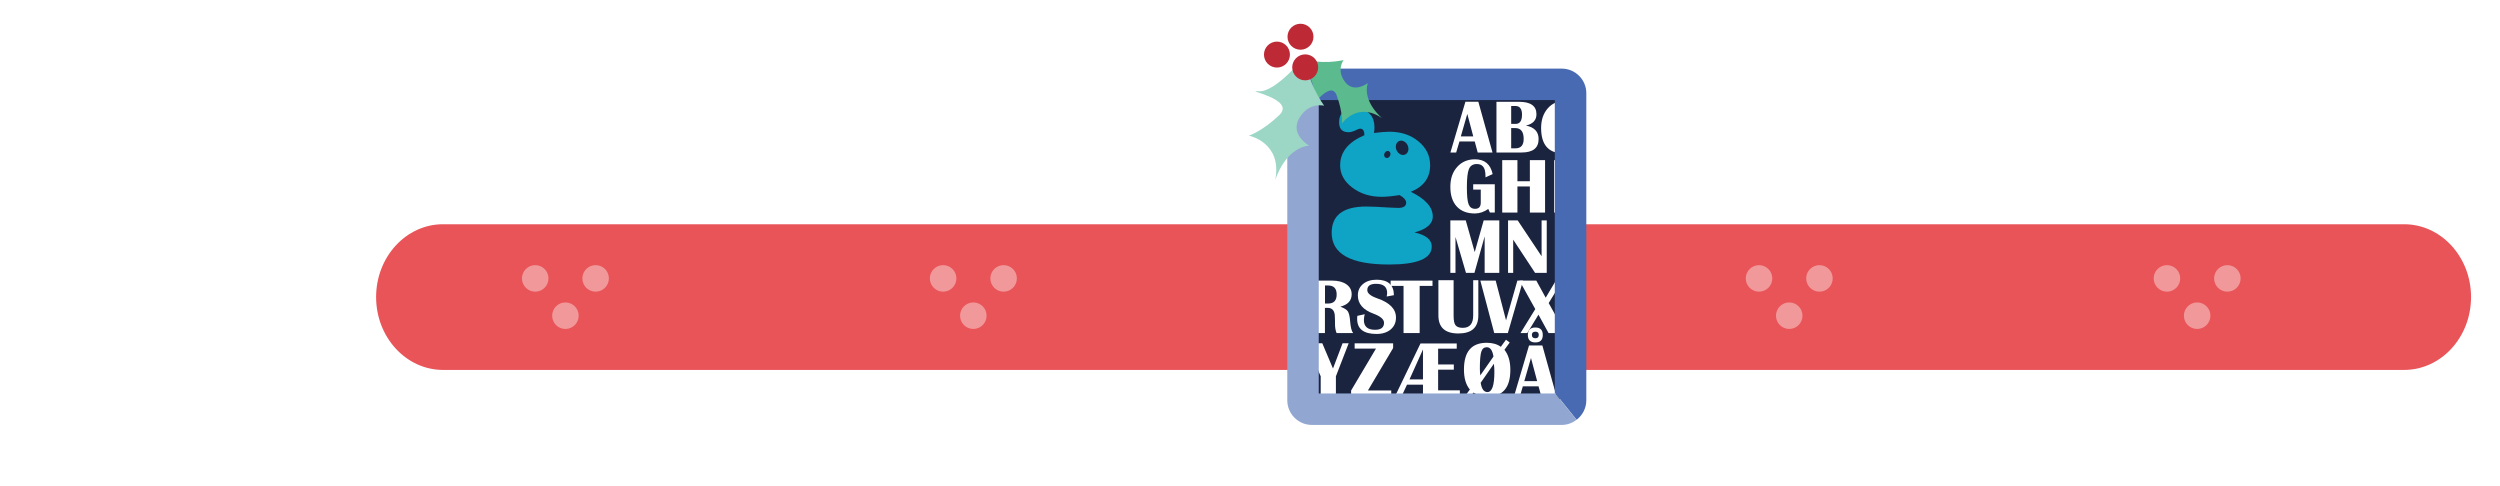 <?xml version="1.0" encoding="UTF-8"?><svg xmlns="http://www.w3.org/2000/svg" width="360" height="70" xmlns:xlink="http://www.w3.org/1999/xlink" viewBox="0 0 360 70"><defs><filter id="c" filterUnits="userSpaceOnUse"><feOffset dx="2" dy="2"/><feGaussianBlur result="d" stdDeviation="2"/><feFlood flood-color="#000" flood-opacity=".4"/><feComposite in2="d" operator="in"/><feComposite in="SourceGraphic"/></filter><filter id="e" filterUnits="userSpaceOnUse"><feOffset dx=".32" dy=".32"/><feGaussianBlur result="f" stdDeviation=".86"/><feFlood flood-color="#010101" flood-opacity=".6"/><feComposite in2="f" operator="in"/><feComposite in="SourceGraphic"/></filter></defs><g id="a"><path d="M346.19,32.29H63.8c-5.33,0-9.64,4.7-9.64,10.49s4.32,10.49,9.64,10.49H346.19c5.33,0,9.64-4.7,9.64-10.49s-4.32-10.49-9.64-10.49Z" fill="#e85458"/><path d="M346.19,32.29H63.8c-5.33,0-9.64,4.7-9.64,10.49s4.32,10.49,9.64,10.49H346.19c5.33,0,9.64-4.7,9.64-10.49s-4.32-10.49-9.64-10.49Z" fill="none"/><g><circle cx="77.07" cy="40.09" r="1.91" fill="#f1989b"/><circle cx="81.42" cy="45.46" r="1.91" fill="#f1989b"/><circle cx="85.77" cy="40.09" r="1.91" fill="#f1989b"/></g><g><circle cx="135.81" cy="40.09" r="1.91" fill="#f1989b"/><circle cx="140.16" cy="45.46" r="1.91" fill="#f1989b"/><circle cx="144.52" cy="40.09" r="1.91" fill="#f1989b"/></g><g><circle cx="194.55" cy="40.09" r="1.91" fill="#f1989b"/><circle cx="198.91" cy="45.46" r="1.91" fill="#f1989b"/><circle cx="203.26" cy="40.09" r="1.91" fill="#f1989b"/></g><g><circle cx="253.3" cy="40.09" r="1.91" fill="#f1989b"/><circle cx="257.65" cy="45.46" r="1.91" fill="#f1989b"/><circle cx="262" cy="40.09" r="1.91" fill="#f1989b"/></g><g><circle cx="312.04" cy="40.09" r="1.91" fill="#f1989b"/><circle cx="316.39" cy="45.46" r="1.91" fill="#f1989b"/><circle cx="320.74" cy="40.09" r="1.91" fill="#f1989b"/></g></g><g id="b"><g filter="url(#c)"><g><rect x="186.3" y="10.41" width="36.34" height="45.21" fill="#1b243f"/><g><path d="M213.9,29.74v7.55h-2.11v-5.25l-1.47,5.25h-1.22l-1.51-5.17v5.17h-.74v-7.55h2.22l1.29,4.56,1.29-4.56h2.25Z" fill="#fff"/><path d="M220.73,29.74v7.55h-1.68l-3.15-4.78v4.78h-.74v-7.55h1.39l3.44,5.16v-5.16h.74Z" fill="#fff"/></g><g><path d="M186.61,45.96v-7.55h3.25c.84,0,1.52,.18,2.02,.53s.76,.83,.76,1.43c0,.91-.54,1.51-1.63,1.79,.56,.21,.92,.43,1.08,.68s.28,.73,.33,1.44c.07,.85,.21,1.41,.43,1.68h-2.38c-.15-.35-.23-.79-.23-1.31v-.45s-.02-.56-.02-.56c0-.87-.35-1.31-1.05-1.31h-.38v3.63h-2.19Zm2.19-4.25h.44c.83,0,1.24-.43,1.24-1.3s-.41-1.3-1.24-1.3h-.44v2.6Z" fill="#fff"/><path d="M198.7,40.51l-1.02,.19c.04-.2,.07-.37,.07-.51,0-.88-.53-1.32-1.6-1.32-.84,0-1.26,.3-1.26,.91,0,.45,.47,.84,1.41,1.17,1.81,.62,2.72,1.54,2.72,2.77,0,.72-.25,1.29-.76,1.72s-1.19,.65-2.03,.65c-1.87,0-2.8-.72-2.8-2.17,0-.12,0-.26,.03-.44l1.06-.23c-.08,.32-.12,.6-.12,.84,0,.94,.54,1.4,1.61,1.4,.86,0,1.29-.34,1.29-1.01,0-.5-.51-.94-1.54-1.32-1.49-.55-2.23-1.42-2.23-2.62,0-.68,.25-1.23,.74-1.64s1.15-.62,1.96-.62c1.66,0,2.49,.75,2.49,2.24Z" fill="#fff"/><path d="M204.28,38.41v.76h-1.85v6.79h-2.32v-6.79h-1.86v-.76h6.04Z" fill="#fff"/><path d="M210.88,38.35v5.07c0,1.74-.96,2.6-2.88,2.6s-2.87-.87-2.87-2.6v-5.07h2.19v5.13c0,.66,.09,1.12,.28,1.36s.54,.37,1.05,.37c.99,0,1.49-.6,1.49-1.79v-5.07h.74Z" fill="#fff"/><path d="M217.32,38.41l-2.19,7.55h-1.96l-2-7.55h2.21l1.49,5.72,1.63-5.72h.82Z" fill="#fff"/><path d="M222.99,38.41l-1.98,3.23,2.41,4.32h-2.43l-1.45-2.65-1.61,2.65h-.98l2.13-3.45-2.28-4.1h2.43l1.35,2.46,1.46-2.46h.96Z" fill="#fff"/></g><g><path d="M192.21,47.43l-1.84,4.76v2.79h-2.19v-2.79l-2.04-4.76h2.27l1.54,3.64,1.38-3.64h.87Z" fill="#fff"/><path d="M198.61,47.43v.69l-3.63,6.11h3.36v.76h-5.78v-.76l3.58-6.03h-3.07v-.76h5.54Z" fill="#fff"/><path d="M208.22,54.97h-5.31v-1.58h-2.3l-.74,1.58h-.94l3.62-7.51h5.22v.75h-2.68v2.27h2.26v.75h-2.26v2.98h3.13v.75Zm-7.25-2.34h1.94v-4.31l-1.94,4.31Z" fill="#fff"/><path d="M215.4,47.32l-.76,1.05c.57,.71,.85,1.67,.85,2.9,0,2.56-1.1,3.84-3.3,3.84-.78,0-1.45-.19-2.01-.58l-.72,.98-.55-.4,.75-1.02c-.56-.66-.85-1.62-.85-2.88,0-2.57,1.09-3.85,3.28-3.85,.82,0,1.5,.19,2.03,.58l.74-1.02,.54,.4Zm-2.34,2.03c-.14-.9-.46-1.35-.96-1.35-.39,0-.65,.21-.79,.64s-.21,1.23-.21,2.4c0,.32,.02,.66,.06,1.02l1.9-2.72Zm-1.84,3.78c.14,.89,.46,1.33,.97,1.33,.67,0,1-.97,1-2.9,0-.41-.02-.81-.07-1.18l-1.91,2.75Z" fill="#fff"/><path d="M220.1,47.75l2.09,7.51h-2.19l-.45-1.63h-2.26l-.48,1.63h-.85l2.22-7.51h1.92Zm-2.59,5.13h1.84l-.89-3.33-.96,3.33Zm1.58-7.72c.72,0,1.07,.36,1.07,1.08s-.36,1.07-1.07,1.07-1.08-.36-1.08-1.07,.36-1.08,1.08-1.08Zm0,.6c-.33,0-.5,.16-.5,.47s.17,.48,.5,.48,.49-.16,.49-.48-.16-.47-.49-.47Z" fill="#fff"/></g><g><path d="M225.08,17.03l.91,.24c.01,.18,.02,.35,.02,.48,0,.71-.26,1.28-.77,1.7s-1.2,.64-2.07,.64c-2.17,0-3.25-1.22-3.25-3.66,0-1.16,.32-2.09,.95-2.82s1.46-1.08,2.47-1.08c1.58,0,2.37,.76,2.37,2.28l-.91,.42c.01-.21,.02-.38,.02-.5,0-1.08-.43-1.62-1.3-1.62-.91,0-1.37,1.14-1.37,3.43,0,1.97,.51,2.95,1.53,2.95,.42,0,.77-.17,1.05-.5s.42-.76,.42-1.26c0-.16-.02-.4-.07-.71Z" fill="#fff"/><g><path d="M210.88,12.65l2.04,7.31h-2.13l-.43-1.59h-2.2l-.47,1.59h-.83l2.16-7.31h1.86Zm-2.52,4.99h1.79l-.86-3.24-.93,3.24Z" fill="#fff"/><path d="M213.49,19.97v-7.31h3.25c1.68,0,2.51,.6,2.51,1.79,0,.85-.5,1.4-1.52,1.63,1.22,.24,1.83,.89,1.83,1.94,0,1.3-.82,1.94-2.46,1.94h-3.62Zm2.12-4.13h.65c.6,0,.91-.45,.91-1.34,0-.82-.32-1.24-.96-1.24h-.6v2.58Zm0,3.52h.61c.79,0,1.19-.45,1.19-1.36,0-1.04-.41-1.56-1.23-1.56h-.57v2.92Z" fill="#fff"/></g></g><g><path d="M210.14,24.53h3.11v4.08h-.7l-.24-.52c-.61,.43-1.25,.65-1.93,.65-1.12,0-1.98-.33-2.6-1s-.93-1.61-.93-2.83,.33-2.14,.98-2.87,1.51-1.1,2.57-1.1c1.39,0,2.24,.71,2.54,2.13l-1.03,.47v-.18l-.02-.41c-.07-.89-.48-1.33-1.23-1.33-.55,0-.93,.24-1.13,.71s-.3,1.35-.3,2.64c0,1.2,.08,2.02,.25,2.45s.48,.65,.94,.65c.54,0,.81-.3,.81-.91v-1.86h-1.09v-.76Z" fill="#fff"/><path d="M216.51,24.85v3.76h-2.19v-7.55h2.19v3.04h1.79v-3.04h2.19v7.55h-2.19v-3.76h-1.79Z" fill="#fff"/><path d="M223.98,21.06v7.55h-2.19v-7.55h2.19Z" fill="#fff"/></g><g><path d="M201.34,31.16c1.77-.47,2.66-1.24,2.66-2.31,0-1.34-1.05-2.52-3.16-3.55,1.85-.75,2.78-2.02,2.78-3.82,0-1.37-.56-2.52-1.68-3.44-1.12-.93-2.51-1.39-4.18-1.39-.57,0-1.31,.06-2.23,.18,.05-.32,.07-.57,.07-.75,0-1.81-.94-2.71-2.83-2.71-1.51,0-2.26,.63-2.26,1.9,0,.97,.45,1.45,1.36,1.45,.3,0,.66-.1,1.07-.3,.26-.13,.45-.2,.57-.21,.43-.03,.64,.29,.64,.94-2.33,.99-3.49,2.44-3.49,4.34,0,1.25,.58,2.32,1.75,3.2,1.17,.89,2.58,1.33,4.23,1.33,.64,0,1.5-.08,2.59-.25,.63,.37,.94,.73,.94,1.1,0,.5-.39,.75-1.16,.75-.2,0-.61-.02-1.22-.05-1.54-.1-2.66-.15-3.37-.15-3.32,0-4.98,1.26-4.98,3.78,0,3.05,2.75,4.57,8.26,4.57,4.1,0,6.15-.86,6.15-2.59,0-.99-.83-1.67-2.49-2.03Z" fill="#0fa3c5" filter="url(#e)"/><path d="M197.9,20.71c-.24,.12-.49,0-.57-.25-.07-.26,.07-.56,.31-.68s.49,0,.57,.25c.07,.26-.07,.56-.31,.68Z" fill="#1b243f"/><path d="M200.78,19.72c-.14,.51-.65,.74-1.13,.5-.48-.24-.76-.85-.62-1.37s.65-.74,1.13-.5,.76,.85,.62,1.37Z" fill="#1b243f"/></g><g><polygon points="187.91 12.42 187.91 54.66 221.89 54.66 221.89 54.55 188.03 12.42 187.91 12.42" fill="none"/><polygon points="188.03 12.42 221.89 54.55 221.89 12.42 188.03 12.42" fill="none"/><path d="M221.89,12.42V54.55l3.14,3.9c.84-.65,1.4-1.66,1.4-2.8V11.42c0-1.95-1.59-3.54-3.54-3.54h-35.97c-.75,0-1.45,.24-2.02,.64l3.13,3.89h33.87Z" fill="#486ab3"/><path d="M221.89,54.55v.11h-33.99V12.42h.12l-3.13-3.89c-.92,.64-1.52,1.7-1.52,2.9V55.65c0,1.95,1.59,3.54,3.54,3.54h35.97c.81,0,1.55-.28,2.14-.74l-3.14-3.9Z" fill="#91a6d1"/></g></g><g><path d="M185.44,6.28s2.56,4.79,1.66,6.51,2.44-3.58,3.37-1.08,.78,4.07,.78,4.07c0,0,2.19-3.2,5.77-.76,0,0-2.89-2.39-2.06-5.05,0,0-2,1.54-3.29-.19s-.19-3.13-.19-3.13c0,0-3.51,.83-6.05-.37Z" fill="#5bbb8e"/><path d="M186.07,5.92s-4.34,5.42-6.81,5.22,5.43,1.06,2.97,3.42-4.39,2.97-4.39,2.97c0,0,4.86,.97,3.79,6.4,0,0,1.36-4.59,4.89-4.96,0,0-2.81-1.57-1.43-3.95s3.59-1.8,3.59-1.8c0,0-2.74-3.7-2.61-7.29Z" fill="#9cd6c5"/><g><circle cx="181.88" cy="5.86" r="1.87" fill="#bd2a36"/><circle cx="185.95" cy="7.7" r="1.87" fill="#bd2a36"/><circle cx="185.27" cy="3.29" r="1.87" fill="#bd2a36"/></g></g></g></g></svg>